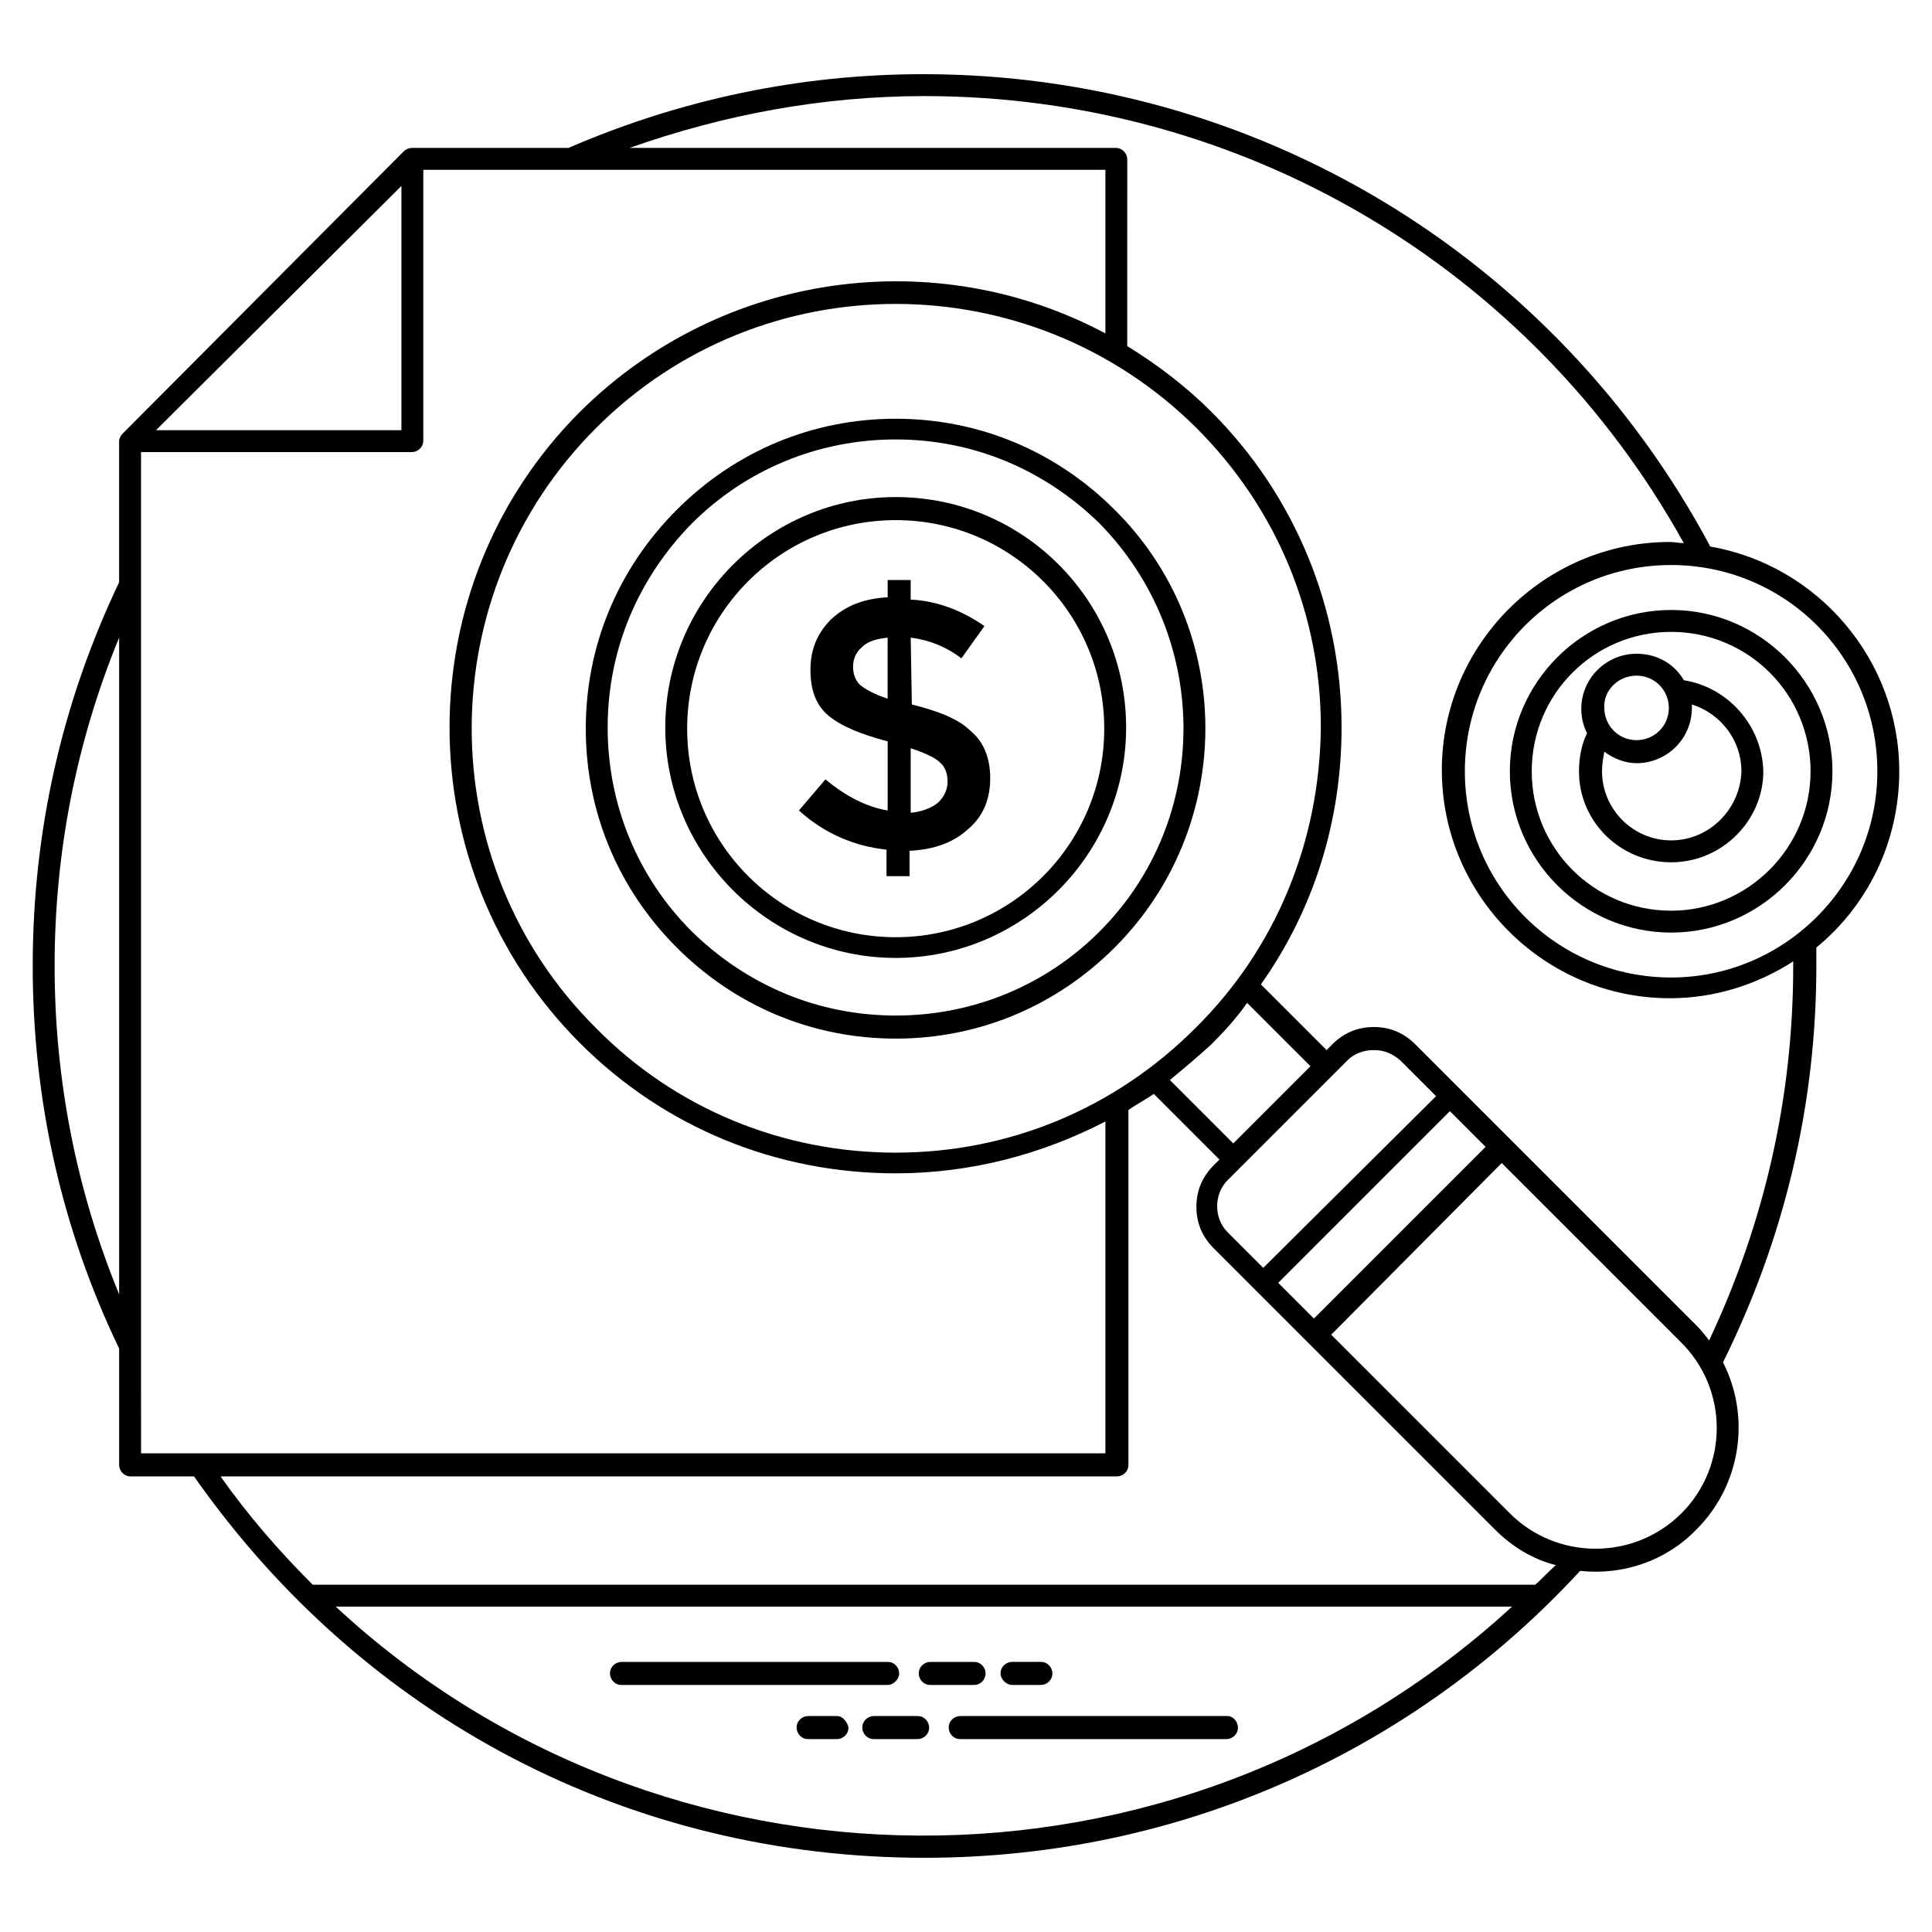 <?xml version="1.0" encoding="UTF-8"?>
<!-- Uploaded to: SVG Repo, www.svgrepo.com, Generator: SVG Repo Mixer Tools -->
<svg fill="#000000" width="800px" height="800px" version="1.1" viewBox="144 144 512 512" xmlns="http://www.w3.org/2000/svg">
 <g>
  <path d="m382.29 587.48c0-1.527-1.223-3.055-3.055-3.055h-70.531c-1.527 0-3.055 1.223-3.055 3.055 0 1.527 1.223 3.055 3.055 3.055h70.535c1.523 0 3.051-1.527 3.051-3.055z"/>
  <path d="m405.19 587.48c0-1.527-1.223-3.055-3.055-3.055h-11.602c-1.527 0-3.055 1.223-3.055 3.055 0 1.527 1.223 3.055 3.055 3.055h11.602c1.836 0 3.055-1.527 3.055-3.055z"/>
  <path d="m412.21 590.53h7.633c1.527 0 3.055-1.223 3.055-3.055 0-1.527-1.223-3.055-3.055-3.055h-7.633c-1.527 0-3.055 1.223-3.055 3.055 0.004 1.527 1.527 3.055 3.055 3.055z"/>
  <path d="m469.31 598.77h-70.836c-1.527 0-3.055 1.223-3.055 3.055 0 1.527 1.223 3.055 3.055 3.055h70.535c1.527 0 3.055-1.223 3.055-3.055-0.004-1.527-1.227-3.055-2.754-3.055z"/>
  <path d="m387.18 598.77h-11.602c-1.527 0-3.055 1.223-3.055 3.055 0 1.527 1.223 3.055 3.055 3.055h11.602c1.527 0 3.055-1.223 3.055-3.055-0.004-1.527-1.223-3.055-3.055-3.055z"/>
  <path d="m365.8 598.77h-7.633c-1.527 0-3.055 1.223-3.055 3.055 0 1.527 1.223 3.055 3.055 3.055h7.633c1.527 0 3.055-1.223 3.055-3.055-0.309-1.527-1.527-3.055-3.055-3.055z"/>
  <path d="m439.39 279.09c-15.574-15.574-36.031-24.121-58.016-24.121s-42.441 8.551-58.016 24.121c-15.574 15.574-24.121 36.031-24.121 58.016 0 21.984 8.551 42.441 24.121 58.016 15.574 15.574 36.031 24.121 58.016 24.121s42.441-8.551 58.016-24.121c32.062-32.066 32.062-84.277 0-116.03zm-3.969 111.75c-14.352 14.352-33.586 22.289-54.047 22.289-20.457 0-39.391-7.938-54.047-22.289-14.352-14.352-22.289-33.586-22.289-54.047 0-20.457 7.938-39.391 22.289-54.047 14.352-14.352 33.586-22.289 54.047-22.289 20.457 0 39.391 7.938 54.047 22.289 29.617 30.23 29.617 78.473 0 108.09z"/>
  <path d="m381.37 275.73c-33.586 0-61.066 27.48-61.066 61.066 0 33.586 27.48 61.066 61.066 61.066 33.586 0 61.066-27.48 61.066-61.066 0.004-33.586-27.172-61.066-61.066-61.066zm0 116.64c-30.535 0-55.266-24.734-55.266-55.266 0-30.535 24.734-55.266 55.266-55.266 30.535 0 55.266 24.734 55.266 55.266 0.004 30.535-24.73 55.266-55.266 55.266z"/>
  <path d="m385.65 330.69-0.305-17.711c4.887 0.609 9.465 2.441 13.434 5.496l6.106-8.551c-6.106-4.273-12.824-6.719-19.543-7.023l0.004-5.188h-6.106v4.582c-6.106 0.305-10.992 2.137-14.961 5.801-3.668 3.66-5.5 7.938-5.5 13.434s1.527 9.465 4.887 12.215c3.359 2.75 8.551 4.887 15.574 6.719v18.32c-5.496-0.918-10.992-3.664-16.488-8.246l-7.023 8.246c6.719 6.106 14.656 9.465 23.207 10.383v7.023h6.106v-6.719c6.414-0.305 11.602-2.137 15.574-5.801 3.969-3.359 5.801-7.938 5.801-13.434s-1.832-9.77-5.191-12.52c-3.055-3.059-8.246-5.195-15.574-7.027zm-6.414-1.527c-3.664-1.223-5.801-2.441-7.328-3.664-1.223-1.223-1.832-2.75-1.832-4.887s0.918-3.969 2.441-5.191c1.527-1.527 3.969-2.137 6.719-2.441zm13.438 27.48c-1.832 1.527-4.273 2.441-7.328 2.75v-17.098c3.664 1.223 6.414 2.441 7.633 3.664 1.527 1.223 2.137 3.055 2.137 5.191 0 2.133-0.918 3.965-2.441 5.492z"/>
  <path d="m647.32 348.39c0-29.617-21.68-54.656-50.074-59.543-41.223-77.25-120.91-125.19-208.55-125.19-32.672 0-64.426 6.719-94.043 19.543h-41.531c-0.609 0-1.527 0.305-2.137 0.918l-74.5 74.809c-0.613 0.609-0.918 1.523-0.918 1.832v37.559c-15.266 32.059-22.898 66.254-22.898 101.68 0 35.418 7.633 69.617 22.902 101.37v30.84c0 1.527 1.223 3.055 3.055 3.055h16.793c45.191 64.426 115.72 101.07 193.59 101.07 68.703 0 130.38-29.008 173.74-76.031 11.602 1.223 22.902-2.75 30.84-10.992 11.91-11.91 14.352-29.922 7.023-44.273 16.184-32.672 24.734-68.09 24.734-105.04v-4.887c13.426-10.992 21.977-27.785 21.977-46.719zm-396.94-155.11v64.73h-65.039zm-74.809 119.69v174.04c-11.297-27.48-17.098-56.793-17.098-87.023 0-30.227 5.801-59.539 17.098-87.02zm5.801 187.79v-236.95h71.754c1.527 0 3.055-1.223 3.055-3.055v-71.754h180.76v43.359c-44.578-23.816-101.37-16.793-139.23 20.762-46.105 46.105-46.105 121.22 0 167.32 22.289 22.289 51.906 34.504 83.664 34.504 19.543 0 38.473-4.887 55.57-13.742v87.938l-240.3 0.004h-15.266zm301.37-16.797 45.496-45.496 9.465 9.465-45.496 45.496zm-3.969-3.969-9.465-9.465c-3.664-3.664-3.664-10.078 0-13.742l31.754-31.754c1.832-1.832 4.273-2.75 7.023-2.75s4.887 0.918 7.023 2.75l9.465 9.465zm-7.941-32.977-16.793-16.793c3.664-3.055 7.328-6.106 10.992-9.465 3.359-3.359 6.719-7.023 9.465-10.992l16.793 16.793zm-10.074-30.531c-21.375 21.375-49.465 32.977-79.387 32.977s-58.32-11.602-79.387-32.977c-43.973-43.664-43.973-115.11-0.004-159.08s115.11-43.664 159.08 0c21.375 21.375 32.977 49.465 32.977 79.387-0.305 30.23-11.91 58.625-33.281 79.695zm-227.79 153.28h311.75c-89.461 82.137-225.95 79.695-311.75 0zm317.86-5.801h-323.96c-8.855-8.855-17.098-18.32-24.426-28.703h237.55c1.527 0 3.055-1.223 3.055-3.055l-0.004-94.043c2.137-1.527 4.582-2.75 6.719-4.273l17.406 17.406-1.527 1.527c-3.055 3.055-4.582 6.719-4.582 10.992 0 4.273 1.527 7.938 4.582 10.992l74.504 74.504c4.582 4.582 10.078 7.938 16.184 9.465-2.141 1.828-3.668 3.66-5.5 5.188zm38.777-18.93c-12.52 12.52-32.977 12.52-45.496 0l-47.328-47.328 45.191-45.496 47.328 47.328c12.824 12.52 12.824 32.977 0.305 45.496zm29.617-145.04c0 34.809-7.633 68.09-22.289 99.234-0.918-1.223-2.137-2.75-3.359-3.969l-74.504-74.504c-3.055-3.055-6.719-4.582-10.992-4.582-4.273 0-7.938 1.527-10.992 4.582l-1.527 1.527-17.406-17.406c14.047-19.848 21.375-43.359 21.375-68.09 0-31.449-12.215-61.375-34.504-83.664-6.719-6.719-14.352-12.52-22.289-17.406l0.004-49.461c0-1.527-1.223-3.055-3.055-3.055h-128.85c25.039-8.855 51.297-13.738 78.168-13.738 83.969 0 160.61 45.191 201.22 118.47-1.223 0-2.441-0.305-3.664-0.305-33.281 0-60.457 27.176-60.457 60.457s27.176 60.457 60.457 60.457c11.91 0 23.207-3.664 32.672-9.77-0.004 0.91-0.004 0.91-0.004 1.219zm-32.363 3.051c-30.23 0-54.656-24.426-54.656-54.656s24.426-54.656 54.656-54.656c30.23 0 54.656 24.426 54.656 54.656s-24.734 54.656-54.656 54.656z"/>
  <path d="m586.87 305.65c-23.512 0-42.746 19.238-42.746 42.746 0 23.512 19.238 42.746 42.746 42.746 23.512 0 42.746-19.238 42.746-42.746 0-23.508-19.234-42.746-42.746-42.746zm0 79.695c-20.457 0-36.945-16.488-36.945-36.945 0-20.457 16.488-36.945 36.945-36.945 20.457 0 36.945 16.488 36.945 36.945 0 20.457-16.793 36.945-36.945 36.945z"/>
  <path d="m590.23 324.27c-2.441-4.273-7.023-7.023-12.52-7.023-7.938 0-14.656 6.414-14.656 14.656 0 2.441 0.609 4.582 1.527 6.414-1.527 3.055-2.137 6.719-2.137 10.078 0 13.434 10.992 24.121 24.426 24.121 13.434 0 24.426-10.992 24.426-24.121-0.305-12.215-9.465-22.293-21.066-24.125zm-12.52-1.219c4.887 0 8.551 3.969 8.551 8.551 0 4.887-3.969 8.551-8.551 8.551-4.887 0-8.551-3.969-8.551-8.551-0.305-4.582 3.664-8.551 8.551-8.551zm9.16 43.66c-10.078 0-18.32-8.246-18.32-18.32 0-1.832 0.305-3.359 0.609-5.191 2.441 1.832 5.496 3.055 8.551 3.055 7.938 0 14.656-6.414 14.656-14.656v-0.918c7.633 2.441 13.129 9.465 13.129 17.711-0.305 10.078-8.551 18.32-18.625 18.32z"/>
 </g>
</svg>